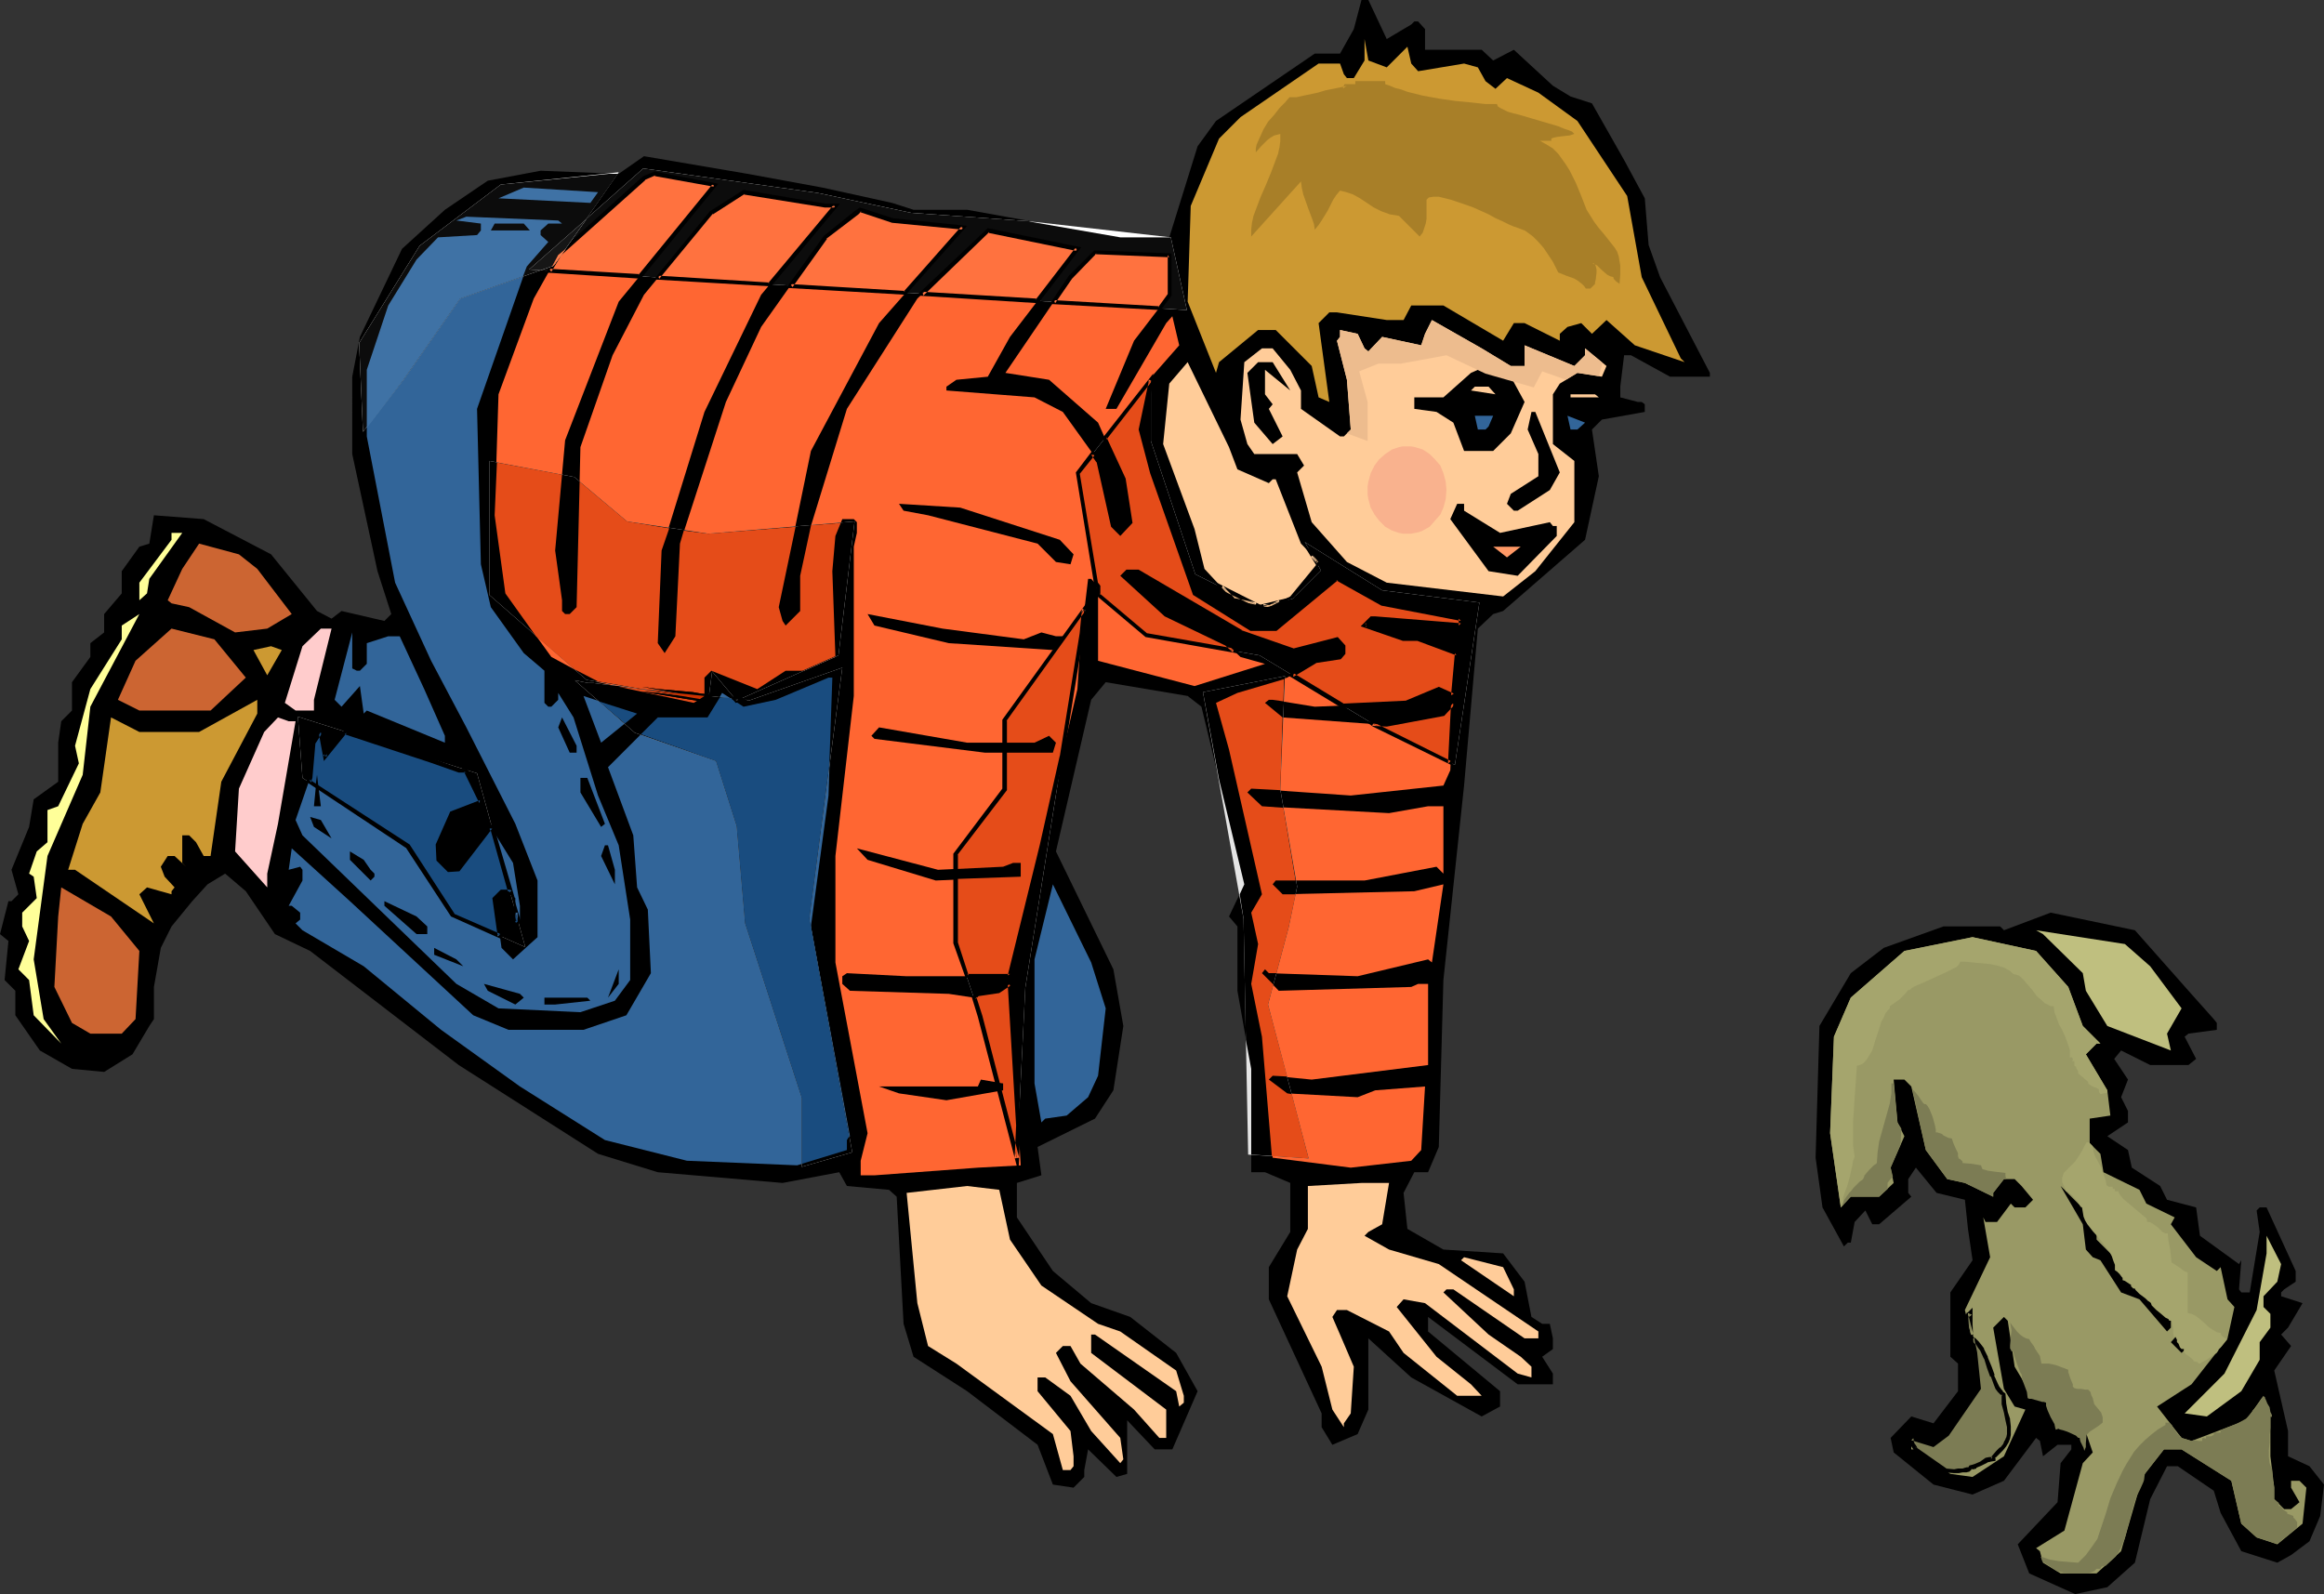 <?xml version="1.0" encoding="UTF-8" standalone="no"?>
<svg
   version="1.0"
   width="129.766mm"
   height="89.025mm"
   id="svg128"
   sodipodi:docname="Boy &amp; Dog 6.wmf"
   xmlns:inkscape="http://www.inkscape.org/namespaces/inkscape"
   xmlns:sodipodi="http://sodipodi.sourceforge.net/DTD/sodipodi-0.dtd"
   xmlns="http://www.w3.org/2000/svg"
   xmlns:svg="http://www.w3.org/2000/svg">
  <rect width="100%" height="100%" fill="#333333" stroke="none"/>
  <sodipodi:namedview
     id="namedview128"
     pagecolor="#ffffff"
     bordercolor="#000000"
     borderopacity="0.25"
     inkscape:showpageshadow="2"
     inkscape:pageopacity="0.0"
     inkscape:pagecheckerboard="0"
     inkscape:deskcolor="#d1d1d1"
     inkscape:document-units="mm" />
  <defs
     id="defs1">
    <pattern
       id="WMFhbasepattern"
       patternUnits="userSpaceOnUse"
       width="6"
       height="6"
       x="0"
       y="0" />
  </defs>
  <path
     style="fill:#000000;fill-opacity:1;fill-rule:evenodd;stroke:none"
     d="m 292.657,8.242 5.171,-3.071 0.646,-0.646 h 0.808 l 1.454,1.616 v 4.363 h 11.958 l 2.424,2.263 4.363,-2.263 8.242,7.596 3.717,2.263 4.525,1.454 6.787,11.959 4.363,8.081 0.808,9.858 2.424,6.788 10.504,20.201 v 0.808 h -8.403 l -8.242,-4.525 h -1.454 l -0.808,6.626 v 2.263 l 3.717,0.97 h 0.808 l 0.646,0.485 v 1.616 l -9.05,1.616 -2.101,2.101 1.454,9.858 -2.909,13.414 -17.291,15.03 -2.101,0.646 -3.232,3.071 -2.909,33.13 -4.363,41.049 -0.97,35.231 -2.262,5.333 h -2.909 l -2.262,4.363 0.808,7.596 7.595,4.363 12.605,0.808 4.525,5.98 1.454,7.434 2.262,1.454 h 1.616 l 0.646,3.071 v 2.263 l -2.262,1.616 2.262,3.555 v 2.263 h -7.434 l -18.907,-14.222 v 3.071 l 15.19,12.606 v 3.232 l -3.878,2.101 -14.867,-8.242 -9.05,-8.242 v 15.03 l -2.262,5.172 -5.333,2.263 -2.262,-3.717 v -2.909 L 267.771,274.252 v -6.788 l 4.525,-7.434 v -10.343 l -5.333,-2.263 h -2.909 v -21.817 l -2.909,-16.484 v -13.575 l -1.778,-2.101 3.232,-6.788 -9.05,-37.494 -2.909,-2.263 -17.291,-2.909 -3.07,3.717 -7.434,31.999 12.12,24.888 2.101,11.959 -2.101,13.575 -3.878,5.98 -12.12,5.98 0.808,5.98 -5.171,1.616 v 7.272 l 7.595,11.313 8.08,6.788 8.242,2.909 9.696,7.596 4.525,8.081 -5.333,12.282 h -3.717 l -5.818,-6.141 v 11.313 l -2.262,0.646 -5.979,-5.818 -0.808,4.363 v 1.454 l -2.262,2.263 -4.363,-0.646 -3.232,-8.404 -14.867,-11.313 -11.312,-7.272 -2.101,-6.949 -1.454,-26.827 -1.616,-1.454 -8.888,-0.808 -1.616,-2.909 -11.958,2.263 -26.341,-2.263 -12.605,-3.879 -29.411,-18.747 -31.35,-24.08 -7.434,-3.555 -6.141,-9.05 -4.363,-3.717 -3.717,2.263 -3.232,3.555 -4.363,5.333 -2.262,4.525 -1.454,8.242 v 6.788 l -0.97,1.454 -3.555,5.98 -5.979,3.717 -6.787,-0.646 -6.787,-3.879 -5.171,-7.434 v -5.172 L 0.97,206.861 1.778,198.619 0,197.164 1.778,190.215 h 0.646 l 1.454,-1.454 -1.454,-5.172 3.717,-9.05 0.97,-5.818 5.171,-3.717 v -8.242 l 0.646,-4.525 2.262,-2.263 v -5.98 l 3.878,-5.333 v -2.909 l 2.909,-2.263 v -3.879 l 3.717,-4.363 v -4.687 l 3.717,-5.172 2.101,-0.646 0.97,-5.98 10.504,0.808 14.221,7.434 9.696,11.959 3.07,1.616 2.101,-1.616 9.05,2.101 1.454,-1.454 -2.909,-9.05 -5.333,-24.726 V 79.512 l 1.616,-8.404 8.888,-18.585 9.05,-8.242 9.05,-6.141 11.15,-2.101 16.483,0.646 5.333,-3.717 21.816,3.717 15.837,2.909 14.706,3.232 4.525,1.454 h 11.312 l 32.32,5.818 h 10.342 l 5.979,-19.232 3.878,-5.333 20.846,-14.222 h 5.333 L 285.708,6.141 287.324,0 h 1.454 z"
     id="path1" />
  <path
     style="fill:#cc9932;fill-opacity:1;fill-rule:evenodd;stroke:none"
     d="m 292.657,14.222 4.363,-4.363 0.808,3.555 1.454,1.616 9.696,-1.616 2.909,0.808 1.616,2.909 2.101,1.616 2.424,-2.263 6.626,3.071 8.242,5.98 10.504,15.838 3.07,17.131 8.242,17.131 0.808,0.808 -10.504,-3.555 -5.979,-5.333 -3.07,2.909 -2.262,-2.263 -2.909,0.808 -1.616,1.454 v 1.454 l -7.434,-3.717 h -2.262 l -2.262,3.717 -12.605,-7.434 h -6.787 l -1.616,3.071 h -3.555 l -10.504,-1.616 h -1.616 l -2.262,2.263 2.262,16.646 -2.262,-0.97 -1.454,-6.626 -7.595,-7.596 h -3.717 l -8.242,6.788 -0.646,2.263 -5.979,-15.03 0.646,-20.201 5.979,-14.222 4.525,-4.525 16.483,-11.313 h 4.525 l 0.808,2.263 0.646,0.808 h 1.454 l 2.262,-3.717 V 8.242 l 0.808,4.525 z"
     id="path2" />
  <path
     style="fill:#ff6632;fill-opacity:1;fill-rule:evenodd;stroke:none"
     d="m 130.573,63.674 -11.312,29.251 -2.101,23.272 1.454,10.505 v 2.263 l 0.646,0.646 h 0.97 l 1.454,-1.454 0.808,-33.776 6.787,-19.393 6.626,-12.767 14.221,-17.292 6.787,-4.363 17.13,2.909 h 2.262 l -15.675,18.747 -11.958,24.726 -9.05,29.251 -0.808,19.555 1.454,2.101 2.262,-3.555 0.97,-19.555 9.696,-29.898 7.434,-15.838 13.413,-18.908 6.787,-5.172 0.808,-0.646 6.626,2.263 15.029,1.454 -17.776,20.201 -14.382,26.989 -6.787,32.968 0.808,2.909 0.646,0.97 3.07,-3.071 v -7.434 l 2.262,-10.505 7.595,-24.726 14.867,-23.272 14.867,-14.383 18.907,3.879 -14.221,18.585 -4.686,8.404 -6.626,0.646 -2.101,1.454 v 0.808 l 18.584,1.454 5.979,3.071 7.434,10.343 3.232,13.737 1.454,1.454 2.101,-2.263 -1.454,-9.05 -5.333,-11.959 -10.342,-9.05 -9.211,-1.454 13.736,-20.201 5.171,-5.333 15.675,0.646 v 8.404 l -7.434,9.697 -5.979,14.383 h 2.262 l 10.504,-18.1 1.293,-1.454 1.454,6.141 -5.818,6.626 -2.262,11.151 2.262,9.05 9.05,25.534 11.958,7.434 h 5.171 l 12.928,-10.505 9.534,5.172 8.242,1.616 8.403,1.616 v 1.454 l -18.099,-1.454 h -0.808 l -1.454,1.454 8.242,2.909 h 3.07 l 8.242,2.909 -0.808,9.05 -3.07,-1.454 -6.626,2.909 -19.554,0.808 -8.888,-1.454 h -0.808 l -0.808,0.646 3.717,3.071 21.978,1.616 11.958,-2.424 2.101,-2.263 -0.646,14.222 -1.454,3.232 -19.554,2.101 -21.008,-1.454 -0.808,0.808 3.07,2.909 26.826,1.454 8.242,-1.454 h 3.232 v 14.222 l -1.454,-1.454 -15.19,2.909 H 269.225 l -0.646,0.808 2.101,2.101 27.795,-0.646 6.141,-1.454 -2.424,16.484 -0.808,-0.646 -14.867,3.555 -18.746,-0.646 -0.808,-0.808 -0.646,0.808 3.555,3.717 27.957,-0.808 1.454,-0.646 h 2.101 v 17.131 l -24.563,3.071 -8.242,-0.808 -0.808,0.808 3.878,2.909 14.867,0.808 3.717,-1.454 10.504,-0.808 -0.808,13.414 -2.101,2.263 -12.766,1.454 -16.483,-2.101 -2.262,-25.534 -2.262,-11.151 1.454,-8.404 -1.454,-6.626 2.262,-3.879 -6.949,-30.544 -2.747,-9.858 4.525,-2.101 10.504,-3.232 5.818,-3.555 5.333,-0.808 0.808,-0.808 v -1.454 l -1.454,-1.454 -9.05,2.263 -11.312,-3.717 -21.654,-12.929 h -2.262 l -0.808,0.97 9.05,8.081 12.605,6.141 3.07,2.909 5.171,1.454 -14.867,4.687 -20.362,-5.333 v -15.676 l -1.454,-1.616 h -0.646 l -1.616,13.575 -0.646,9.697 -7.595,32.968 -6.626,27.635 h -21.816 l -12.605,-0.646 -0.97,0.646 v 1.616 l 1.616,1.454 20.846,0.646 5.333,0.808 0.808,-0.808 4.525,-0.646 2.262,-1.454 2.262,38.302 -9.05,0.485 -21.816,1.616 h -2.909 v -3.071 l 1.454,-5.818 -6.787,-36.039 V 180.68 l 3.878,-33.776 v -31.514 l 0.646,-2.909 v -2.263 l -0.646,-0.646 h -2.424 l -1.454,3.555 -0.646,7.434 0.646,18.1 -6.626,2.909 h -3.878 l -5.979,3.879 -9.696,-3.879 -1.454,1.454 v 3.879 l -2.262,1.454 -20.2,-4.363 -9.858,-5.333 -9.696,-13.414 -2.262,-16.484 0.808,-25.534 7.434,-20.201 5.171,-9.212 18.099,-16.161 2.262,-0.97 12.605,2.424 z"
     id="path3" />
  <path
     style="fill:#326599;fill-opacity:1;fill-rule:evenodd;stroke:none"
     d="m 124.593,42.827 -19.392,-0.97 5.333,-2.263 15.675,0.97 z"
     id="path4" />
  <path
     style="fill:#326599;fill-opacity:1;fill-rule:evenodd;stroke:none"
     d="m 118.614,47.19 h -2.909 l -1.616,1.454 v 0.97 l 1.616,1.454 -4.525,5.172 -10.504,30.059 0.808,32.807 2.101,9.05 6.949,9.697 4.363,3.717 v 6.788 l 0.808,0.808 h 0.646 l 1.454,-1.454 v -1.454 l 3.232,5.172 5.171,16.484 4.363,10.505 2.424,15.676 v 12.767 l -3.232,4.363 -7.272,2.424 -17.291,-0.808 -8.888,-5.172 -32.482,-31.352 -1.454,-3.232 3.07,-8.889 0.808,-7.434 1.454,-2.263 0.808,5.172 4.363,-5.172 18.099,5.98 5.818,2.101 h 1.616 l 3.07,6.788 -6.141,2.263 -2.909,6.788 v 3.071 l 2.262,2.101 h 2.101 l 6.787,-9.05 4.686,7.596 1.454,9.05 v 2.909 l -0.97,0.808 v -5.333 l -1.454,-1.454 h -1.454 l -1.454,1.454 1.454,10.505 2.424,2.424 3.555,-3.232 1.616,-1.454 V 185.852 L 108.757,173.892 98.414,153.53 90.981,139.469 83.386,122.985 77.406,92.118 V 78.058 l 4.525,-13.575 5.979,-9.697 4.525,-4.687 8.242,-0.485 0.808,-0.97 v -1.454 l -5.171,-0.646 2.101,-0.808 19.392,0.808 z"
     id="path5" />
  <path
     style="fill:#000000;fill-opacity:1;fill-rule:evenodd;stroke:none"
     d="m 111.827,48.645 h -8.242 l 0.808,-1.454 h 6.141 z"
     id="path6" />
  <path
     style="fill:#ffcc99;fill-opacity:1;fill-rule:evenodd;stroke:none"
     d="m 318.836,77.25 h 2.909 v -4.363 l 10.504,4.363 2.262,-2.263 v -1.454 l 4.525,3.717 -0.97,2.263 -5.171,-0.808 -3.717,2.263 -1.454,2.263 v 10.505 l 4.525,3.555 v 12.929 l -8.242,10.343 -6.787,5.333 -24.563,-2.909 -8.403,-4.363 -7.434,-8.404 -3.07,-10.505 1.454,-1.454 -1.454,-2.424 h -9.05 l -1.454,-2.101 -1.454,-5.172 0.808,-12.121 3.717,-2.909 h 2.262 l 3.717,4.525 2.262,4.363 v 3.879 l 8.242,5.818 h 0.808 l 1.454,-1.454 -0.808,-10.505 -2.101,-8.242 0.646,-0.808 v -1.454 l 3.717,0.808 1.454,3.071 0.808,0.646 2.909,-3.071 8.242,1.778 0.808,-2.424 1.454,-2.909 10.504,5.98 z"
     id="path7" />
  <path
     style="fill:#ffcc99;fill-opacity:1;fill-rule:evenodd;stroke:none"
     d="m 261.145,99.067 6.626,2.909 0.808,-0.808 h 0.646 l 5.333,13.575 3.717,3.879 -5.979,7.272 -4.525,2.263 -7.434,-1.454 -6.141,-6.626 -2.101,-8.404 -6.626,-17.939 1.293,-12.767 3.878,-4.525 8.726,17.939 z"
     id="path8" />
  <path
     style="fill:#000000;fill-opacity:1;fill-rule:evenodd;stroke:none"
     d="m 272.296,82.421 -5.333,-4.363 v 5.172 l 1.616,2.101 -0.808,0.97 2.909,5.818 -2.101,1.616 -3.878,-4.525 -1.454,-10.505 2.262,-2.263 h 3.07 z"
     id="path9" />
  <path
     style="fill:#000000;fill-opacity:1;fill-rule:evenodd;stroke:none"
     d="m 321.745,84.845 -2.909,6.626 -3.717,3.717 h -6.141 l -2.262,-5.98 -3.555,-2.263 -4.686,-0.646 v -2.424 h 6.141 l 5.818,-5.172 1.454,-0.646 6.949,1.454 z"
     id="path10" />
  <path
     style="fill:#ffcc99;fill-opacity:1;fill-rule:evenodd;stroke:none"
     d="m 315.604,83.229 -5.171,-0.808 0.808,-0.808 h 2.909 z"
     id="path11" />
  <path
     style="fill:#ffcc99;fill-opacity:1;fill-rule:evenodd;stroke:none"
     d="m 337.42,83.876 h -5.979 v -0.646 h 5.171 z"
     id="path12" />
  <path
     style="fill:#000000;fill-opacity:1;fill-rule:evenodd;stroke:none"
     d="m 329.179,99.713 -2.101,3.717 -6.787,4.363 h -0.808 l -1.454,-1.454 0.808,-2.101 5.818,-3.717 v -4.687 l -2.262,-5.172 0.808,-3.717 h 0.808 z"
     id="path13" />
  <path
     style="fill:#326599;fill-opacity:1;fill-rule:evenodd;stroke:none"
     d="m 314.15,90.017 -0.646,0.646 h -1.616 l -0.646,-2.909 h 3.878 z"
     id="path14" />
  <path
     style="fill:#326599;fill-opacity:1;fill-rule:evenodd;stroke:none"
     d="m 332.896,90.663 h -1.454 l -0.646,-2.909 3.717,1.454 z"
     id="path15" />
  <path
     style="fill:#000000;fill-opacity:1;fill-rule:evenodd;stroke:none"
     d="m 223.654,113.935 2.909,3.071 -0.646,2.101 -3.07,-0.485 -3.878,-3.879 -23.109,-5.98 -5.171,-0.97 -0.97,-1.454 12.928,0.808 z"
     id="path16" />
  <path
     style="fill:#000000;fill-opacity:1;fill-rule:evenodd;stroke:none"
     d="m 308.979,107.794 7.595,4.687 10.504,-2.263 0.646,0.808 h 0.808 v 2.101 l -8.242,8.404 -6.141,-0.97 -8.08,-10.989 1.454,-3.232 h 1.454 z"
     id="path17" />
  <path
     style="fill:#ffff99;fill-opacity:1;fill-rule:evenodd;stroke:none"
     d="m 31.512,122.177 -0.485,3.071 -1.616,1.454 v -3.717 l 6.787,-9.05 v -1.454 h 2.262 z"
     id="path18" />
  <path
     style="fill:#cc6532;fill-opacity:1;fill-rule:evenodd;stroke:none"
     d="m 54.298,120.076 7.272,9.535 -5.171,3.071 -6.787,0.808 -9.696,-5.333 -3.717,-0.808 -0.808,-0.646 3.07,-6.626 3.555,-5.333 8.403,2.263 z"
     id="path19" />
  <path
     style="fill:#ff9966;fill-opacity:1;fill-rule:evenodd;stroke:none"
     d="m 318.028,117.652 -2.909,-2.263 h 5.818 z"
     id="path20" />
  <path
     style="fill:#ffff99;fill-opacity:1;fill-rule:evenodd;stroke:none"
     d="m 17.453,163.549 -7.434,17.131 -2.909,21.817 2.101,12.606 3.717,5.172 -5.818,-5.98 -0.97,-7.434 -2.262,-2.263 2.262,-5.98 -1.454,-3.071 v -2.909 l 3.07,-3.071 -0.646,-4.525 -0.97,-0.646 1.616,-4.687 2.262,-1.939 v -6.788 l 2.262,-0.808 4.363,-9.05 -0.808,-3.717 3.232,-11.959 6.626,-10.505 v -2.909 l 3.717,-2.424 -10.342,19.555 z"
     id="path21" />
  <path
     style="fill:#000000;fill-opacity:1;fill-rule:evenodd;stroke:none"
     d="m 216.059,134.944 3.717,-1.454 3.07,0.808 h 1.454 v 0.646 l -2.101,2.263 -21.978,-1.454 -15.675,-3.717 -1.454,-2.424 15.837,3.071 z"
     id="path22" />
  <path
     style="fill:#cc6532;fill-opacity:1;fill-rule:evenodd;stroke:none"
     d="m 51.874,143.025 -7.434,6.949 H 29.411 l -4.525,-2.263 3.717,-8.242 7.595,-6.788 9.05,2.263 z"
     id="path23" />
  <path
     style="fill:#ffcccc;fill-opacity:1;fill-rule:evenodd;stroke:none"
     d="m 66.256,147.712 v 2.263 h -3.878 l -2.262,-1.616 3.717,-11.959 3.878,-3.717 h 2.262 z"
     id="path24" />
  <path
     style="fill:#326599;fill-opacity:1;fill-rule:evenodd;stroke:none"
     d="m 75.306,141.57 h 0.646 l 1.454,-1.454 v -4.363 l 4.525,-1.454 h 2.424 l 5.171,11.151 4.363,9.858 v 1.454 l -16.483,-6.788 -0.646,0.646 -0.808,-5.818 -3.878,4.363 -1.454,-1.454 3.717,-14.222 v 7.596 z"
     id="path25" />
  <path
     style="fill:#cc9932;fill-opacity:1;fill-rule:evenodd;stroke:none"
     d="m 56.398,142.54 -2.909,-5.333 3.717,-0.808 2.262,0.808 z"
     id="path26" />
  <path
     style="fill:#326599;fill-opacity:1;fill-rule:evenodd;stroke:none"
     d="m 174.851,167.913 -3.717,27.635 8.242,44.281 -0.646,0.808 v 2.101 l -10.504,3.232 -23.27,-0.97 -17.291,-4.363 -17.938,-11.313 -16.645,-11.959 -16.322,-13.414 -12.928,-7.596 -1.454,-1.454 0.97,-0.808 v -1.454 l -1.778,-1.454 h -0.646 l 2.909,-5.333 v -2.263 l -0.485,-0.646 -2.424,0.646 0.646,-4.525 12.282,11.151 26.018,24.08 7.434,3.071 h 15.837 l 9.05,-3.071 5.171,-8.889 -0.646,-13.414 -2.262,-4.687 -0.808,-10.989 -5.333,-14.383 10.504,-10.505 h 10.504 l 3.07,-5.172 4.525,2.909 6.787,-1.454 11.15,-4.687 h 0.808 z"
     id="path27" />
  <path
     style="fill:#326599;fill-opacity:1;fill-rule:evenodd;stroke:none"
     d="m 126.856,156.762 -3.717,-9.858 11.312,3.717 z"
     id="path28" />
  <path
     style="fill:#cc9932;fill-opacity:1;fill-rule:evenodd;stroke:none"
     d="M 46.702,165.004 44.44,180.68 h -1.454 l -1.616,-2.909 -1.454,-1.454 h -1.454 v 5.818 l 0.808,0.808 L 36.845,180.68 H 35.39 l -1.454,2.263 0.808,2.101 2.101,2.263 -0.646,0.808 v 0.646 l -5.171,-1.454 -1.616,1.454 3.07,6.141 -16.645,-11.313 h -1.454 l 3.07,-9.697 3.717,-6.626 2.262,-15.838 5.979,3.071 h 12.605 l 12.282,-6.788 v 2.909 z"
     id="path29" />
  <path
     style="fill:#ffcccc;fill-opacity:1;fill-rule:evenodd;stroke:none"
     d="m 62.378,152.237 -3.717,21.656 -2.262,10.505 v 2.909 l -6.787,-7.596 0.808,-13.252 5.333,-11.959 2.909,-3.071 2.262,0.808 z"
     id="path30" />
  <path
     style="fill:#000000;fill-opacity:1;fill-rule:evenodd;stroke:none"
     d="m 121.685,158.863 h -1.454 l -2.424,-5.333 0.808,-2.101 3.07,5.98 z"
     id="path31" />
  <path
     style="fill:#000000;fill-opacity:1;fill-rule:evenodd;stroke:none"
     d="m 218.321,156.762 3.07,-1.454 1.454,1.454 -0.646,2.101 h -14.382 l -23.27,-2.909 -0.646,-0.646 1.616,-1.778 18.584,3.232 z"
     id="path32" />
  <path
     style="fill:#000000;fill-opacity:1;fill-rule:evenodd;stroke:none"
     d="m 66.256,170.175 0.646,-6.626 0.808,6.626 z"
     id="path33" />
  <path
     style="fill:#000000;fill-opacity:1;fill-rule:evenodd;stroke:none"
     d="m 127.664,173.892 -0.808,0.646 -4.363,-7.272 v -3.071 h 1.454 z"
     id="path34" />
  <path
     style="fill:#000000;fill-opacity:1;fill-rule:evenodd;stroke:none"
     d="m 69.973,176.963 -3.717,-2.424 -0.808,-2.101 2.262,0.646 z"
     id="path35" />
  <path
     style="fill:#ffffff;fill-opacity:1;fill-rule:evenodd;stroke:none"
     d="m 97.768,175.508 -0.97,2.263 z"
     id="path36" />
  <path
     style="fill:#000000;fill-opacity:1;fill-rule:evenodd;stroke:none"
     d="m 129.765,183.589 v 3.071 l -2.909,-5.98 0.808,-2.263 h 0.646 z"
     id="path37" />
  <path
     style="fill:#000000;fill-opacity:1;fill-rule:evenodd;stroke:none"
     d="m 211.696,182.943 2.101,-0.808 h 1.616 v 2.909 l -17.938,0.808 -14.382,-4.363 -2.262,-2.424 17.13,4.525 z"
     id="path38" />
  <path
     style="fill:#000000;fill-opacity:1;fill-rule:evenodd;stroke:none"
     d="m 78.214,183.589 0.808,0.808 v 0.646 l -0.808,0.808 -4.363,-4.363 v -1.778 l 2.909,1.778 z"
     id="path39" />
  <path
     style="fill:#326599;fill-opacity:1;fill-rule:evenodd;stroke:none"
     d="m 233.35,212.84 -1.616,14.222 -2.101,4.525 -4.525,3.879 -4.525,0.646 -0.808,0.808 -1.454,-8.242 v -26.181 l 3.878,-15.838 8.08,16.484 z"
     id="path40" />
  <path
     style="fill:#cc6532;fill-opacity:1;fill-rule:evenodd;stroke:none"
     d="m 29.411,200.72 -0.808,14.383 -2.909,3.071 h -6.626 l -3.878,-2.263 -3.717,-7.596 0.808,-14.868 0.646,-6.141 10.504,6.141 z"
     id="path41" />
  <path
     style="fill:#000000;fill-opacity:1;fill-rule:evenodd;stroke:none"
     d="m 90.173,195.548 v 1.616 h -2.262 l -6.787,-5.98 v -0.97 l 6.787,3.232 z"
     id="path42" />
  <path
     style="fill:#000000;fill-opacity:1;fill-rule:evenodd;stroke:none"
     d="m 129.765,190.215 1.778,8.404 z"
     id="path43" />
  <path
     style="fill:#000000;fill-opacity:1;fill-rule:evenodd;stroke:none"
     d="m 461.852,209.123 5.333,5.98 0.646,0.808 v 1.454 l -5.979,0.808 -0.808,0.646 2.424,4.687 -1.616,1.293 h -8.08 l -6.141,-3.071 -1.454,1.778 2.909,4.363 -1.454,3.717 1.454,2.909 v 2.424 l -4.363,2.909 4.363,2.909 0.808,3.717 5.979,3.879 1.454,2.909 6.141,1.616 0.808,5.98 8.242,5.98 0.485,-0.808 -0.485,6.141 0.485,0.646 h 1.778 l 2.101,-12.767 -0.646,-4.525 0.646,-0.646 h 1.454 l 6.141,13.414 v 2.263 l -2.424,1.616 -0.646,0.646 v 0.808 l 4.525,1.454 -3.07,5.172 -1.454,1.454 2.101,2.424 -3.555,5.172 2.909,12.767 v 5.333 l 4.525,2.101 3.07,3.879 -0.808,6.626 -2.262,5.333 -3.878,2.909 -2.909,1.616 -7.595,-2.424 -4.363,-8.081 -1.454,-4.687 -7.595,-5.172 h -2.262 l -3.555,6.949 -3.232,13.414 -5.818,5.172 -6.787,1.454 -9.696,-4.363 -2.424,-6.141 8.403,-8.889 0.646,-8.242 2.262,-2.909 v -0.97 h -2.909 l -3.07,2.424 -0.646,-3.232 -0.808,-0.646 -6.787,9.05 -6.626,2.909 -8.242,-2.101 -8.403,-6.788 -0.646,-3.071 4.363,-4.525 4.686,1.454 5.171,-6.788 v -5.818 l -1.616,-1.454 v -13.575 l 4.686,-6.788 -0.97,-6.626 -0.646,-6.141 -5.979,-1.454 -4.363,-5.333 -1.616,2.424 v 2.909 l 0.646,0.808 -6.787,5.818 h -1.454 l -1.454,-2.909 -2.262,2.424 -0.808,4.363 h -0.646 l -0.808,0.808 -4.525,-8.242 -1.454,-10.505 0.808,-27.797 6.626,-11.151 6.949,-5.333 12.605,-4.525 h 11.958 l 0.808,0.808 9.858,-3.717 17.776,3.717 z"
     id="path44" />
  <path
     style="fill:#bfbf7f;fill-opacity:1;fill-rule:evenodd;stroke:none"
     d="m 453.772,203.952 6.626,8.889 -3.07,5.333 0.808,3.555 -13.413,-5.172 -4.525,-7.434 -0.646,-3.717 -8.403,-8.242 -1.454,-0.808 18.746,2.909 z"
     id="path45" />
  <path
     style="fill:#999965;fill-opacity:1;fill-rule:evenodd;stroke:none"
     d="m 436.481,208.315 3.07,8.242 3.717,3.717 h -0.808 l -2.262,2.263 4.525,7.596 0.646,5.333 -4.363,0.646 v 5.172 l 2.262,2.263 0.646,3.879 7.595,3.717 1.454,2.909 5.979,2.909 -0.808,1.454 5.333,6.949 4.363,2.909 0.808,-0.808 1.454,6.788 1.454,1.616 -1.454,6.626 -7.595,9.697 -7.272,4.687 5.171,6.626 2.101,0.646 11.474,-4.363 3.717,-5.172 1.454,3.717 v 9.05 l 0.808,6.626 v 2.424 l 2.101,2.101 h 1.454 l 1.778,-1.454 -1.778,-3.071 v -1.454 h 1.778 l 1.454,1.454 -0.808,7.596 -5.333,4.363 -4.363,-1.454 -3.232,-2.909 -2.101,-9.05 -10.504,-6.626 h -3.717 l -4.525,5.818 -4.525,15.676 -5.171,4.687 h -7.595 l -3.717,-2.263 -0.646,-2.424 -0.808,-0.646 5.979,-3.717 3.878,-14.222 2.101,-2.263 -2.101,-6.141 h -3.878 l -0.808,0.808 -1.454,-6.626 -2.909,-0.97 h -2.262 l -3.07,-5.172 -1.454,-9.697 -0.808,-0.808 -2.262,2.263 2.262,12.929 2.262,3.717 2.262,0.646 -4.525,9.858 -6.626,4.363 -4.686,-0.646 -7.272,-5.172 h -0.97 v -2.424 l 4.686,1.454 2.909,-2.263 6.787,-9.535 -0.808,-7.596 -2.262,-9.05 5.333,-11.151 -1.454,-8.404 0.485,0.97 h 2.424 l 2.909,-3.879 0.808,0.808 h 2.262 l 1.616,-1.616 -2.424,-2.909 -1.454,-1.454 h -2.262 l -2.262,2.909 v 0.808 l -5.979,-2.909 -3.717,-0.808 -4.525,-6.141 -3.07,-13.414 -1.454,-1.454 h -2.262 l 0.808,9.05 1.454,2.909 -2.909,6.626 0.646,3.232 -3.07,2.909 h -5.979 l -2.101,2.263 -2.262,-15.676 0.808,-20.363 3.555,-8.242 11.312,-9.858 14.382,-2.909 13.413,2.909 z"
     id="path46" />
  <path
     style="fill:#000000;fill-opacity:1;fill-rule:evenodd;stroke:none"
     d="m 97.768,203.952 -6.141,-2.424 v -1.454 l 4.686,2.424 z"
     id="path47" />
  <path
     style="fill:#000000;fill-opacity:1;fill-rule:evenodd;stroke:none"
     d="m 128.31,210.578 2.262,-5.98 v 3.071 z"
     id="path48" />
  <path
     style="fill:#000000;fill-opacity:1;fill-rule:evenodd;stroke:none"
     d="m 110.534,210.578 -1.778,1.454 -5.818,-2.909 -0.808,-1.454 7.595,2.101 z"
     id="path49" />
  <path
     style="fill:#000000;fill-opacity:1;fill-rule:evenodd;stroke:none"
     d="m 124.593,211.224 -7.434,0.808 h -2.262 v -1.454 h 9.05 z"
     id="path50" />
  <path
     style="fill:#000000;fill-opacity:1;fill-rule:evenodd;stroke:none"
     d="m 211.696,230.133 -11.958,2.101 -10.019,-1.454 -4.202,-1.454 h 20.846 l 0.646,-1.454 4.686,0.808 z"
     id="path51" />
  <path
     style="fill:#ffcc99;fill-opacity:1;fill-rule:evenodd;stroke:none"
     d="m 291.688,258.414 -2.909,1.616 -0.808,0.808 5.171,2.909 10.504,3.071 21.008,14.222 v 1.454 h -2.909 l -15.029,-10.343 h -1.454 l -0.646,0.646 9.534,8.889 6.787,4.687 2.262,2.101 v 2.263 l -2.909,-0.808 -19.554,-14.868 -4.525,-0.808 -1.454,1.616 8.403,10.505 7.272,5.818 2.262,2.424 h -5.171 l -11.312,-9.05 -3.07,-4.525 -8.888,-4.525 h -2.101 l -0.97,1.454 1.616,3.717 2.909,6.788 -0.646,9.858 -1.454,2.101 v 0.808 l -2.424,-3.717 -2.262,-9.05 -7.272,-14.868 2.101,-9.858 2.262,-4.363 v -9.05 l 11.312,-0.646 h 5.818 z"
     id="path52" />
  <path
     style="fill:#ffcc99;fill-opacity:1;fill-rule:evenodd;stroke:none"
     d="m 213.15,261.647 6.626,9.697 11.958,8.081 4.686,1.616 11.797,8.242 1.616,5.333 v 1.454 l -0.97,0.808 -0.646,-3.232 -17.13,-11.959 h -0.808 v 3.879 l 15.837,11.959 v 5.98 h -1.454 l -5.333,-5.98 -11.312,-9.697 -2.101,-3.717 h -1.616 l -1.454,1.454 3.07,5.98 10.504,11.959 0.646,4.525 -0.646,0.808 -6.141,-6.788 -4.363,-7.434 -5.333,-3.879 h -1.616 v 2.909 l 6.949,8.404 0.646,5.333 v 2.101 l -0.646,0.808 h -1.616 l -2.101,-7.596 -20.362,-14.868 -5.979,-3.717 -2.262,-9.05 -2.262,-23.272 12.766,-1.454 6.787,0.808 z"
     id="path53" />
  <path
     style="fill:#000000;fill-opacity:1;fill-rule:evenodd;stroke:none"
     d="m 442.46,261.647 5.171,5.172 -0.808,0.646 7.595,5.333 3.717,5.172 v 2.263 l -0.808,0.808 -5.818,-6.788 -3.878,-1.454 -4.363,-6.788 -1.616,-0.646 -1.454,-1.616 -0.646,-5.333 -4.686,-8.081 7.595,7.596 z"
     id="path54" />
  <path
     style="fill:#bfbf7f;fill-opacity:1;fill-rule:evenodd;stroke:none"
     d="m 480.598,270.535 -2.909,3.071 v 2.263 l 1.454,1.454 v 2.909 l -2.262,3.071 v 3.717 l -3.878,6.626 -7.272,5.333 -4.686,-0.646 8.403,-8.404 6.787,-13.414 2.101,-11.959 v -3.717 l 3.07,5.98 z"
     id="path55" />
  <path
     style="fill:#ffcc99;fill-opacity:1;fill-rule:evenodd;stroke:none"
     d="m 319.483,272.151 v 1.454 l -11.15,-7.596 0.646,-0.646 8.242,2.101 z"
     id="path56" />
  <path
     style="fill:#000000;fill-opacity:1;fill-rule:evenodd;stroke:none"
     d="m 460.398,285.565 -2.262,-2.263 1.454,-1.616 2.262,2.424 z"
     id="path57" />
  <path
     style="fill:#a87f28;fill-opacity:1;fill-rule:evenodd;stroke:none"
     d="m 284.254,18.1 -1.293,0.323 -1.616,0.323 -1.616,0.323 -1.616,0.485 -3.07,0.646 -1.454,0.323 h -1.454 l -0.97,1.131 -1.131,1.131 -1.131,1.454 -1.293,1.454 -0.97,1.616 -0.808,1.778 -0.646,1.454 -0.162,0.808 v 0.808 l 1.131,-1.293 1.293,-1.293 0.646,-0.485 0.808,-0.485 0.646,-0.162 0.646,-0.162 v 1.454 l -0.162,1.293 -0.323,1.454 -0.485,1.293 -0.97,2.586 -1.131,2.747 -1.131,2.586 -0.97,2.586 -0.485,1.293 -0.323,1.454 -0.162,1.454 v 1.454 l 10.504,-11.636 0.162,1.293 0.323,1.454 0.97,2.747 0.485,1.293 0.485,1.293 0.323,0.97 0.162,1.131 0.808,-0.97 0.646,-0.97 1.293,-2.101 1.131,-2.263 0.646,-0.97 0.808,-0.97 0.646,0.162 0.646,0.162 1.454,0.485 1.454,0.808 1.454,0.97 1.454,0.97 1.616,0.808 1.778,0.646 0.97,0.162 0.97,0.162 4.363,4.363 0.646,-0.808 0.323,-0.97 0.323,-0.97 0.162,-0.97 v -2.101 -1.939 l 0.485,-0.485 0.97,-0.162 h 1.131 l 1.293,0.323 1.293,0.323 1.454,0.485 3.232,1.131 3.232,1.454 1.454,0.808 1.454,0.646 1.293,0.646 1.131,0.485 0.97,0.323 0.808,0.323 0.485,0.162 0.485,0.323 1.293,0.97 1.131,1.131 1.131,1.293 0.97,1.454 0.97,1.454 0.646,1.293 0.485,0.97 0.808,0.323 0.808,0.323 1.778,0.646 0.808,0.485 0.808,0.646 0.485,0.485 0.323,0.485 h 0.485 0.485 l 0.485,-0.485 0.485,-0.485 v -0.323 l 0.162,-0.646 0.162,-1.454 v -0.646 l -0.162,-0.646 -0.162,-0.485 h -0.323 l -0.162,-0.162 h 0.162 l 0.485,0.323 0.323,0.162 0.162,0.162 0.646,0.646 1.293,1.131 0.646,0.323 0.646,0.162 v 0.162 l 0.162,0.323 0.485,0.485 0.485,0.323 0.162,0.162 v 0 l 0.162,-1.939 v -1.939 l -0.162,-0.97 -0.162,-0.97 -0.323,-0.97 -0.485,-0.808 -2.424,-3.071 -0.97,-1.131 -0.97,-1.293 -0.808,-1.293 -0.808,-1.293 -1.131,-2.909 -1.131,-2.747 -1.293,-2.586 -0.808,-1.293 -0.808,-1.131 -0.808,-1.131 -1.131,-1.131 -1.293,-0.808 -1.454,-0.808 h 2.424 v -0.485 l 0.485,-0.162 0.646,-0.162 1.293,-0.162 1.454,-0.162 0.485,-0.162 0.485,-0.162 -0.485,-0.485 -0.808,-0.323 -0.97,-0.323 -1.131,-0.485 -2.747,-0.808 -2.747,-0.808 -2.747,-0.808 -1.293,-0.323 -1.131,-0.323 -0.97,-0.485 -0.646,-0.323 -0.485,-0.323 -0.162,-0.485 h -1.131 -1.293 l -1.454,-0.162 -1.454,-0.162 -3.394,-0.323 -3.394,-0.485 -3.555,-0.646 -3.232,-0.808 -1.293,-0.485 -1.293,-0.323 -1.131,-0.485 -0.97,-0.323 v -0.646 h -6.302 v 0.646 h -2.262 l -0.162,0.323 -0.162,0.323 v 0.162 h 0.162 l 0.162,-0.162 z"
     id="path58" />
  <path
     style="fill:#a5a56d;fill-opacity:1;fill-rule:evenodd;stroke:none"
     d="m 388.971,252.758 0.323,-0.97 0.485,-1.293 0.646,-2.263 0.485,-2.263 0.162,-0.97 0.323,-0.808 -0.323,-2.424 v -2.586 -2.424 l 0.162,-2.424 0.162,-2.424 0.323,-4.687 0.162,-2.263 0.646,-0.162 0.646,-0.323 0.485,-0.485 0.485,-0.646 0.485,-0.808 0.485,-0.808 0.646,-2.101 0.646,-1.939 0.646,-2.101 0.485,-0.808 0.323,-0.808 0.485,-0.646 0.485,-0.485 v -0.485 l 0.97,-0.646 1.131,-0.808 0.97,-0.97 0.808,-0.97 h 0.323 l 0.323,-0.323 0.485,-0.323 0.646,-0.323 0.808,-0.323 1.778,-0.808 1.778,-0.808 1.778,-0.808 1.616,-0.808 0.646,-0.323 0.485,-0.485 0.162,-0.323 0.162,-0.323 h 1.131 l 1.454,0.162 3.555,0.323 1.616,0.323 1.616,0.485 0.485,0.323 0.646,0.323 0.323,0.323 0.323,0.323 0.646,0.162 0.485,0.162 0.485,0.323 0.485,0.485 0.97,1.131 0.97,1.131 0.97,1.293 1.131,0.97 0.485,0.485 0.646,0.323 0.646,0.323 h 0.646 l 0.162,1.293 0.485,1.293 0.485,1.293 0.646,1.131 0.646,1.454 0.485,1.293 0.485,1.454 v 1.616 h 0.323 0.162 l 0.162,0.323 v 0.162 l -0.162,0.323 h 0.485 v 0.808 0.162 l 0.323,0.162 0.162,0.485 0.323,0.485 v 0.485 l 2.101,1.778 v 0.323 0 l 0.162,0.162 v 0 l 0.485,0.323 0.646,0.323 0.485,0.162 0.485,0.323 v 0.485 l 0.323,0.485 0.808,-0.162 0.646,-0.162 v -0.485 l -4.525,-7.596 2.262,-2.263 h 0.808 l -3.717,-3.717 -3.07,-8.242 -6.787,-7.596 -13.413,-2.909 -14.382,2.909 -11.312,9.858 -3.555,8.242 -0.808,20.363 2.262,15.676 0.485,-0.485 z"
     id="path59" />
  <path
     style="fill:#a5a56d;fill-opacity:1;fill-rule:evenodd;stroke:none"
     d="m 439.875,241.93 -0.485,0.97 -0.485,0.808 -0.97,1.454 -1.131,1.131 -1.293,1.293 -0.162,0.646 -0.162,0.323 v 0.323 0.646 l 0.323,0.646 0.323,0.646 0.162,0.646 h 0.323 l 0.323,0.323 0.808,0.646 0.646,0.808 0.323,0.323 h 0.162 v 0.323 l 0.323,0.485 0.162,0.323 0.323,0.162 0.162,0.97 0.162,0.97 0.323,0.808 0.485,0.808 1.131,1.454 1.293,1.454 1.131,1.454 1.131,1.454 0.485,0.97 0.323,0.97 0.323,0.808 v 1.131 l 0.485,0.323 0.485,0.485 0.485,0.646 0.162,0.162 v 0.485 l 0.485,0.162 0.485,0.323 0.485,0.323 0.323,0.162 v 0.323 l 0.162,0.162 0.323,0.323 h 0.323 l 0.162,0.323 0.323,0.323 0.485,0.485 0.646,0.485 0.646,0.485 0.485,0.485 0.485,0.323 0.162,0.162 0.162,0.485 0.485,0.485 0.485,0.485 0.808,0.646 1.131,0.97 0.646,0.323 0.162,0.323 h 0.485 l 0.162,0.808 0.162,0.97 v 0.808 l 0.162,0.808 h 0.323 l 0.162,0.323 0.162,0.323 v 0.485 l 0.323,0.323 0.323,0.808 0.323,0.323 h 0.485 v 0.485 l 0.323,0.485 0.646,0.485 0.808,0.646 0.162,0.162 0.162,0.323 0.646,0.162 h 0.162 l 0.162,0.323 h 0.323 l 0.485,-0.323 0.97,-0.485 1.131,-0.808 0.485,-0.323 0.485,-0.323 0.323,-0.485 v -0.323 l 0.323,-0.162 0.323,-0.323 1.293,-1.616 -0.485,-0.162 -0.485,-0.323 -0.323,-0.323 -0.162,-0.485 -0.808,-0.162 -0.808,-0.485 -0.97,-0.646 -0.808,-0.808 -0.97,-0.808 -0.808,-0.646 -0.97,-0.485 -0.808,-0.162 v -8.565 l -0.808,-0.323 -0.808,-0.646 -0.97,-0.646 -0.808,-0.485 -0.162,-1.454 -0.162,-1.454 -0.323,-1.616 -0.162,-1.616 h -0.485 l -0.646,-0.323 -0.97,-0.97 -1.131,-0.808 -0.646,-0.323 h -0.485 v -0.323 l -0.162,-0.485 -0.808,-0.646 -0.97,-0.808 -2.101,-1.778 -0.97,-0.808 -0.646,-0.808 -0.323,-0.485 v -0.323 h -0.323 -0.485 v -0.323 -0.162 h -0.162 -0.162 l -0.162,-0.162 v -0.323 h -0.323 -0.485 l -0.485,-0.323 -0.162,-0.97 -0.323,-0.97 -0.808,-2.101 -1.131,-2.101 -0.323,-0.97 -0.162,-1.131 -0.646,-0.646 v -0.162 h -0.323 -0.323 z"
     id="path60" />
  <path
     style="fill:#7c7c54;fill-opacity:1;fill-rule:evenodd;stroke:none"
     d="m 423.553,278.454 0.485,0.485 0.485,0.646 1.131,1.454 0.646,0.646 0.646,0.485 0.646,0.323 0.646,0.162 0.162,0.323 0.323,0.485 0.485,0.646 0.323,0.646 0.97,1.454 0.162,0.808 0.162,0.808 h 1.616 l 1.454,0.323 1.293,0.485 1.293,0.485 v 0.485 l 0.162,0.485 0.323,0.97 0.485,1.131 v 0.485 l 0.323,0.323 0.646,0.162 h 0.808 l 0.808,0.162 h 0.646 l 0.485,0.485 0.162,0.646 0.323,0.646 0.162,0.646 0.162,0.646 0.808,0.97 0.646,0.808 0.323,0.97 v 1.131 l -0.808,0.646 -0.97,0.646 -0.97,0.646 -0.646,0.646 -0.162,1.778 v 0.808 l -0.323,0.808 -0.162,-0.646 -0.646,-1.293 -0.162,-0.646 v -0.162 h -0.323 l -0.485,-0.485 -1.778,-0.808 -0.97,-0.323 -0.646,-0.162 -0.323,-0.162 -0.323,0.162 h -0.162 v 0.162 l -0.162,-0.485 -0.162,-0.808 -0.808,-1.454 -0.646,-1.454 -0.323,-0.97 v -0.646 l -0.485,-0.162 h -0.323 l -2.262,-0.646 h -0.162 -0.323 l -0.323,-0.162 -0.162,-1.293 -0.97,-2.586 -0.162,-1.131 -0.323,-0.485 -0.162,-0.485 -0.485,-1.293 -0.485,-1.454 -0.323,-1.131 h -0.323 l -0.323,-0.646 v -0.646 l 0.162,-1.939 0.162,-1.131 -0.162,-0.97 -0.162,-0.808 z"
     id="path61" />
  <path
     style="fill:#7c7c54;fill-opacity:1;fill-rule:evenodd;stroke:none"
     d="m 403.515,229.648 0.162,0.323 0.323,0.323 0.808,0.97 0.646,0.97 0.323,0.485 0.323,0.323 h 0.323 l 0.323,0.323 0.485,0.808 0.646,1.616 0.485,1.778 0.162,0.808 v 0.646 h 0.323 l 0.485,0.162 0.485,0.162 0.323,0.323 0.97,0.485 0.808,0.162 0.162,0.485 0.162,0.485 0.485,1.131 0.485,0.97 v 0.646 l 0.162,0.485 0.323,0.162 0.162,0.162 0.323,0.323 v 0.323 l 1.939,0.162 1.939,0.323 0.323,0.808 1.131,0.323 1.131,0.162 1.293,0.162 1.293,0.162 v 0.646 l 0.162,0.646 h -0.485 l -2.262,2.909 v 0.808 l -5.979,-2.909 -3.717,-0.808 -4.525,-6.141 z"
     id="path62" />
  <path
     style="fill:#7c7c54;fill-opacity:1;fill-rule:evenodd;stroke:none"
     d="m 415.958,281.848 v -2.424 l -0.162,-2.263 -0.323,0.323 -0.162,0.162 -0.323,0.162 z m 0.162,0.646 0.646,0.485 0.485,0.485 0.485,0.646 0.485,0.808 0.808,1.778 0.808,1.939 0.646,1.778 0.646,1.778 0.485,0.646 0.323,0.646 0.485,0.485 0.323,0.323 0.162,1.939 0.323,1.778 0.485,1.616 0.162,1.616 v 1.454 0.808 l -0.323,0.808 -0.485,0.646 -0.646,0.808 -0.808,0.808 -0.97,0.97 v 0.485 h -0.646 l -0.646,0.162 -1.293,0.646 -1.131,0.646 -0.646,0.162 h -0.485 l -0.162,0.323 -0.323,0.162 -0.485,0.162 -0.646,0.162 h -0.808 l -0.97,0.162 -1.778,-0.162 -6.302,-4.525 h -0.162 l -0.485,-0.808 -0.323,-0.97 v -0.646 l 4.686,1.454 2.909,-2.263 6.787,-9.535 -0.808,-7.596 z"
     id="path63" />
  <path
     style="fill:#000000;fill-opacity:1;fill-rule:evenodd;stroke:none"
     d="m 416.604,286.373 -0.323,-6.949 v -3.394 l -1.131,1.131 0.162,-0.162 -0.323,0.162 v 0.162 l -0.485,0.485 2.101,8.565 -0.162,-4.687 -0.97,-3.879 -0.162,0.323 0.323,-0.162 h -0.162 l 0.323,-0.162 v 0 l 0.323,-0.323 -0.808,-0.323 0.162,2.263 0.162,2.424 0.808,-0.162 z"
     id="path64" />
  <path
     style="fill:#000000;fill-opacity:1;fill-rule:evenodd;stroke:none"
     d="m 416.604,282.333 -0.646,0.646 0.485,0.323 v 0 l 0.485,0.485 v -0.162 l 0.485,0.808 0.485,0.646 v 0 l 0.808,1.778 v -0.162 l 0.646,2.101 0.646,1.778 h 0.162 l 0.646,1.778 0.323,0.808 v 0 l 0.485,0.646 v 0 l 0.485,0.485 0.485,0.323 -0.162,-0.323 v 1.939 0.162 l 0.485,1.778 v 0 l 0.323,1.616 v 0 l 0.323,1.454 v 0 1.454 0 l -0.162,0.808 V 303.342 l -0.323,0.808 v -0.162 l -0.323,0.808 v 0 l -0.646,0.808 v -0.162 l -0.808,0.808 -0.97,1.131 -0.162,0.646 0.323,-0.485 h -0.485 -0.162 l -0.808,0.162 -1.131,0.808 -1.131,0.485 v 0 l -0.485,0.162 v 0 l -0.646,0.162 -0.323,0.485 0.162,-0.162 -0.323,0.162 0.162,-0.162 -0.646,0.162 v 0 l -0.485,0.162 h -0.97 l -0.808,0.162 v 0 l -1.778,-0.162 h 0.162 l -6.464,-4.525 h -0.162 l 0.485,0.162 -0.485,-0.808 v 0.162 l -0.323,-0.808 v 0 -0.646 l -0.485,0.485 4.686,1.454 3.232,-2.424 6.787,-9.858 -0.808,-7.757 v 0 l -0.646,-3.071 -1.131,-0.808 0.97,4.202 v -0.162 l 0.808,7.596 v -0.323 l -6.626,9.697 0.162,-0.162 -3.07,2.263 h 0.485 l -5.171,-1.616 v 1.293 l 0.323,0.97 0.646,0.97 h 0.323 -0.323 l 6.464,4.525 1.939,0.162 h 0.162 0.808 l 0.808,-0.162 h 0.646 0.162 l 0.646,-0.162 0.323,-0.323 0.323,-0.323 -0.323,0.162 h 0.485 l 0.646,-0.162 v -0.162 l 1.131,-0.485 1.293,-0.646 h -0.162 l 0.808,-0.162 h -0.162 l 1.131,-0.162 v -0.808 l -0.162,0.323 0.97,-0.97 0.808,-0.808 v 0 l 0.646,-0.808 v 0 l 0.485,-0.808 v 0 l 0.323,-0.808 0.162,-0.808 v -0.162 -1.454 -0.162 l -0.162,-1.454 v -0.162 l -0.485,-1.454 v 0 l -0.323,-1.778 v 0 l -0.162,-2.101 -0.646,-0.485 h 0.162 l -0.485,-0.485 0.162,0.162 -0.485,-0.646 v 0 l -0.323,-0.646 -0.808,-1.778 h 0.162 l -0.646,-1.778 -0.808,-1.939 v -0.162 l -0.808,-1.616 v -0.162 l -0.485,-0.646 -0.646,-0.808 -0.485,-0.485 -0.162,-0.162 -1.454,-0.97 z"
     id="path65" />
  <path
     style="fill:#7c7c54;fill-opacity:1;fill-rule:evenodd;stroke:none"
     d="m 430.664,328.553 1.939,0.646 1.939,0.323 1.939,0.162 2.101,0.162 1.616,-1.616 1.293,-1.778 1.131,-1.616 0.323,-0.97 0.323,-0.97 1.131,-3.394 0.97,-3.232 1.293,-3.071 1.293,-2.747 0.808,-1.454 0.808,-1.293 0.808,-1.293 1.131,-1.293 1.131,-1.131 1.293,-1.131 1.454,-1.131 1.616,-0.97 v -0.485 h 0.808 l 0.485,0.485 0.162,0.162 v 0 0.162 l 0.162,0.162 0.162,0.323 0.323,0.485 0.323,0.485 0.323,0.323 h 0.162 v 0.162 0.162 h 0.323 l 0.162,0.323 2.101,0.646 0.485,-0.162 1.131,0.162 h 0.646 v -0.323 -0.162 l 0.162,-0.162 0.646,0.162 v -0.485 h 0.485 0.485 l 0.646,-0.323 v -0.162 l 0.162,-0.323 h 1.293 v -0.485 l 3.555,-1.454 1.778,-0.97 0.162,-0.162 0.162,-0.162 0.97,-1.131 0.162,-0.323 0.162,-0.162 0.323,-0.162 0.162,-0.323 1.131,-1.778 0.323,-0.323 0.323,-0.162 0.162,0.162 v 0.162 l 0.162,0.323 0.323,0.808 0.485,0.808 0.162,0.97 0.323,0.646 v 0.323 0 l -0.162,0.162 -0.162,-0.162 v 0.97 1.454 l -0.162,1.454 v 1.616 l -0.162,1.616 v 1.454 l 0.162,1.293 0.162,0.485 0.162,0.323 h 0.162 l 0.162,1.939 v 0.646 0.323 0.162 h 0.162 l 0.162,1.293 v 2.424 l 0.97,0.808 v 0.646 h 0.485 l 0.162,0.323 0.323,0.485 0.485,0.323 0.323,0.162 v 0.323 l 1.293,0.485 v 0.323 l 0.323,0.323 0.485,0.646 v 1.131 l -3.878,3.232 -0.323,0.162 h -0.323 l -4.04,-1.293 -3.232,-2.909 -2.101,-9.05 -10.504,-6.626 h -3.717 l -3.717,4.687 -0.323,0.485 -0.162,1.293 -0.162,0.485 -0.646,1.454 -0.646,1.293 -0.485,1.293 -0.323,1.131 -0.646,2.263 -0.646,2.424 -0.485,1.939 -0.808,1.939 -0.485,0.97 -0.646,0.97 -2.101,1.939 -0.808,0.162 -0.162,0.162 -0.162,0.323 h -0.323 -0.485 l -0.162,0.162 -0.323,0.323 -1.293,0.485 h -3.878 l -1.293,-0.162 -1.454,-0.323 -2.424,-1.616 -0.646,-0.485 z"
     id="path66" />
  <path
     style="fill:#7c7c54;fill-opacity:1;fill-rule:evenodd;stroke:none"
     d="m 390.264,251.788 v 0 l 0.323,-0.323 0.485,-0.646 0.485,-0.485 0.97,-0.97 0.485,-0.323 0.162,-0.162 0.162,-0.323 0.162,-0.485 0.97,-1.131 0.97,-0.97 0.485,-0.323 0.162,-0.162 0.162,-2.263 0.323,-2.263 1.131,-4.04 1.131,-4.04 0.323,-2.101 v -2.101 h 0.485 l 0.808,8.242 0.808,1.293 -0.162,3.394 -2.101,4.848 0.485,1.939 -0.646,0.646 -0.485,0.646 v 1.293 l -1.778,1.616 h -5.979 l -2.101,2.263 0.162,-0.323 0.323,-0.646 0.162,-0.485 0.323,-0.485 0.323,-0.485 z"
     id="path67" />
  <path
     style="fill:#edbc8e;fill-opacity:1;fill-rule:evenodd;stroke:none"
     d="m 284.254,91.471 4.363,1.616 v -8.242 l -1.778,-6.464 4.04,-1.616 h 4.686 l 9.696,-1.778 8.242,3.879 10.181,2.909 1.778,-3.394 5.01,1.778 2.424,-1.454 4.202,0.646 h 0.323 l 0.808,-2.747 -3.717,-3.071 v 1.454 l -2.262,2.263 -10.504,-4.363 v 4.363 h -2.909 l -6.141,-3.717 -10.504,-5.98 -1.454,2.909 -0.808,2.424 -8.242,-1.778 -2.909,3.071 -0.808,-0.646 -1.454,-3.071 -3.717,-0.808 v 1.454 l -0.646,0.808 2.101,8.242 0.808,10.505 z"
     id="path68" />
  <path
     style="fill:#f9b28e;fill-opacity:1;fill-rule:evenodd;stroke:none"
     d="m 297.02,94.219 h 0.808 l 0.808,0.162 1.616,0.485 1.454,0.97 1.131,1.131 1.131,1.293 0.646,1.616 0.485,1.778 0.162,1.778 -0.162,1.939 -0.485,1.778 -0.646,1.454 -1.131,1.293 -1.131,1.293 -1.454,0.808 -0.808,0.323 -0.808,0.162 -0.808,0.162 h -0.808 -0.97 l -0.808,-0.162 -1.454,-0.485 -1.454,-0.808 -1.293,-1.293 -0.97,-1.293 -0.808,-1.454 -0.485,-1.778 -0.162,-0.97 v -0.97 -0.808 l 0.162,-0.97 0.485,-1.778 0.808,-1.616 0.97,-1.293 1.293,-1.131 1.454,-0.97 1.454,-0.485 0.808,-0.162 z"
     id="path69" />
  <path
     style="fill:#e5e5e5;fill-opacity:1;fill-rule:evenodd;stroke:none"
     d="m 242.885,80.159 -15.514,19.716 4.363,25.696 10.181,8.565 23.917,4.202 24.078,14.545 17.13,8.565 5.171,-34.261 -20.523,-2.586 -16.322,-10.181 3.394,5.98 -5.979,5.98 -6.949,1.616 -13.574,-6.788 -9.373,-28.12 z"
     id="path70" />
  <path
     style="fill:#000000;fill-opacity:1;fill-rule:evenodd;stroke:none"
     d="m 242.885,80.159 -15.514,19.716 4.363,25.696 10.181,8.565 23.917,4.202 24.078,14.545 17.13,8.565 5.171,-34.261 -20.523,-2.586 -16.322,-10.181 3.394,5.98 -5.979,5.98 -6.949,1.616 -13.574,-6.788 -9.373,-28.12 z"
     id="path71" />
  <path
     style="fill:#e54c19;fill-opacity:1;fill-rule:evenodd;stroke:none"
     d="m 289.748,152.721 0.162,0.162 16.16,8.242 0.646,-12.767 -2.101,2.263 -11.958,2.424 z m -59.146,-57.048 1.131,1.616 3.232,13.737 1.454,1.454 2.101,-2.263 -1.454,-9.05 -3.878,-8.727 9.696,-12.282 v 0.485 l -2.101,10.02 2.262,9.05 9.05,25.534 11.958,7.434 h 5.171 l 12.928,-10.505 9.534,5.172 8.242,1.616 8.403,1.616 v 1.454 l -18.099,-1.454 h -0.808 l -1.454,1.454 8.242,2.909 h 3.07 l 8.242,2.909 -0.808,9.05 -3.07,-1.454 -6.626,2.909 -13.736,0.646 -10.666,-6.464 4.848,-3.071 5.333,-0.808 0.808,-0.808 v -1.454 l -1.454,-1.454 -9.05,2.263 -11.312,-3.717 -21.654,-12.929 h -2.262 l -0.808,0.97 9.05,8.081 12.605,6.141 1.778,1.616 -18.584,-3.232 -10.181,-8.565 v -1.778 l -0.323,-0.485 -4.04,-23.433 z"
     id="path72" />
  <path
     style="fill:#000000;fill-opacity:1;fill-rule:evenodd;stroke:none"
     d="m 288.132,152.237 1.616,1.131 16.806,8.242 0.646,-14.545 -2.909,3.232 h 0.162 l -11.958,2.263 h 0.162 l -4.525,-0.323 1.454,0.97 3.07,0.162 12.12,-2.263 2.262,-2.424 -0.808,-0.323 -0.646,12.767 0.646,-0.485 -16.16,-8.081 h 0.162 l -0.323,-0.162 -0.323,0.808 z"
     id="path73" />
  <path
     style="fill:#000000;fill-opacity:1;fill-rule:evenodd;stroke:none"
     d="m 231.088,95.996 h -0.808 l 1.131,1.616 v -0.162 l 3.07,13.737 1.939,1.939 2.586,-2.747 -1.454,-9.373 -4.04,-8.727 v 0.485 l 9.696,-12.444 -0.808,-0.162 v 0.485 0 l -2.101,10.02 2.424,9.212 9.05,25.696 12.12,7.596 h 5.494 l 12.928,-10.666 h -0.323 l 9.534,5.333 8.403,1.616 8.403,1.616 -0.485,-0.485 v 1.454 l 0.485,-0.485 -18.099,-1.454 v 0 h -0.97 l -2.101,2.101 8.888,3.071 h 3.232 -0.162 l 8.242,3.071 -0.323,-0.485 -0.808,8.889 0.646,-0.323 -3.232,-1.454 -6.949,2.909 h 0.323 l -13.736,0.646 h 0.323 l -10.666,-6.464 v 0.808 l 4.848,-2.909 h -0.162 l 5.333,-0.808 0.97,-1.131 v -1.778 l -1.616,-1.778 -9.373,2.424 h 0.162 l -11.15,-3.879 h 0.162 l -21.816,-12.767 h -2.586 l -1.293,1.293 9.373,8.565 12.766,6.141 -0.162,-0.162 1.778,1.616 0.323,-0.808 -18.422,-3.232 0.162,0.162 -10.181,-8.565 0.162,0.323 v -1.939 l -0.485,-0.646 v 0.162 l -3.878,-23.272 v 0.162 l 3.232,-4.04 -0.485,-0.97 -3.555,4.687 3.878,23.757 0.485,0.646 v -0.323 1.939 l 10.342,8.727 20.038,3.555 -2.747,-2.586 -12.766,-6.141 h 0.162 l -9.05,-8.081 v 0.646 l 0.808,-0.97 -0.323,0.162 h 2.262 -0.162 l 21.654,12.767 11.474,3.879 9.211,-2.424 h -0.485 l 1.454,1.454 -0.162,-0.323 v 1.454 l 0.162,-0.323 -0.808,0.808 h 0.162 l -5.171,0.646 -5.656,3.555 11.474,6.949 13.736,-0.646 6.787,-3.071 h -0.323 l 3.555,1.778 0.97,-9.858 -8.565,-3.232 h -3.232 0.162 l -8.242,-2.909 0.162,0.808 1.454,-1.454 -0.323,0.162 h 0.808 v 0 l 18.584,1.454 v -2.424 l -8.726,-1.454 -8.242,-1.616 v 0 l -9.858,-5.333 -12.928,10.666 0.162,-0.162 h -5.171 0.162 l -11.958,-7.272 0.323,0.323 -9.05,-25.696 -2.262,-9.05 v 0.162 l 2.101,-9.858 v -1.939 l -10.666,13.575 3.878,8.889 v -0.162 l 1.454,9.05 0.162,-0.323 -2.101,2.263 h 0.646 l -1.454,-1.454 0.162,0.162 -3.232,-13.737 -1.616,-2.101 z"
     id="path74" />
  <path
     style="fill:#e5b27f;fill-opacity:1;fill-rule:evenodd;stroke:none"
     d="m 265.185,127.672 -4.848,-0.97 -2.586,-2.747 z m 11.797,-10.505 1.293,1.454 -0.323,0.323 z m -6.949,9.858 -2.262,1.131 -1.293,-0.162 z"
     id="path75" />
  <path
     style="fill:#000000;fill-opacity:1;fill-rule:evenodd;stroke:none"
     d="m 264.862,127.995 0.323,-0.808 -4.848,-0.97 0.323,0.162 -2.586,-2.747 -0.485,0.808 7.272,3.555 3.394,0.808 -12.443,-6.303 4.363,4.525 8.08,1.778 z"
     id="path76" />
  <path
     style="fill:#000000;fill-opacity:1;fill-rule:evenodd;stroke:none"
     d="m 277.305,117.006 -0.646,0.485 1.293,1.454 v -0.646 l -0.323,0.323 h 0.646 l -0.97,-1.616 -2.747,-2.909 3.394,5.495 0.97,-0.97 -4.363,-4.525 z"
     id="path77" />
  <path
     style="fill:#000000;fill-opacity:1;fill-rule:evenodd;stroke:none"
     d="m 270.195,127.51 -0.323,-0.808 -2.262,1.131 0.323,-0.162 -1.293,-0.162 v 0.808 l 3.555,-0.808 3.555,-1.778 -9.211,2.263 3.394,0.646 5.818,-2.909 z"
     id="path78" />
  <path
     style="fill:#e5e5e5;fill-opacity:1;fill-rule:evenodd;stroke:none"
     d="m 229.149,127.995 -17.13,24.08 v 14.545 l -10.342,13.737 v 18.747 l 5.171,15.515 7.757,29.898 1.778,-36.039 z"
     id="path79" />
  <path
     style="fill:#000000;fill-opacity:1;fill-rule:evenodd;stroke:none"
     d="m 229.149,127.995 -17.13,24.08 v 14.545 l -10.342,13.737 v 18.747 l 5.171,15.515 7.757,29.898 1.778,-36.039 z"
     id="path80" />
  <path
     style="fill:#e54c19;fill-opacity:1;fill-rule:evenodd;stroke:none"
     d="m 205.555,210.578 0.808,-0.808 4.525,-0.646 2.262,-1.454 1.778,29.898 -0.323,6.949 -7.757,-29.898 z m 23.27,-81.936 -0.485,5.172 -4.202,25.858 -4.363,18.747 -6.626,27.635 h -9.05 l -2.424,-6.949 v -18.747 l 10.342,-13.737 v -14.545 z"
     id="path81" />
  <path
     style="fill:#000000;fill-opacity:1;fill-rule:evenodd;stroke:none"
     d="m 206.04,210.416 -0.162,0.485 0.808,-0.808 -0.162,0.162 4.363,-0.646 2.424,-1.616 -0.646,-0.323 1.778,29.898 -0.323,6.949 0.97,-0.162 -7.757,-29.898 -1.293,-4.04 h -0.97 l 1.293,4.202 8.565,32.807 0.485,-9.858 -1.939,-30.706 -2.909,1.939 0.162,-0.162 -4.525,0.808 -1.131,0.97 z"
     id="path82" />
  <path
     style="fill:#000000;fill-opacity:1;fill-rule:evenodd;stroke:none"
     d="m 229.149,128.803 -0.808,-0.323 -0.485,5.172 -4.202,26.019 v -0.162 l -4.202,18.747 -6.787,27.635 0.485,-0.323 h -9.05 l 0.323,0.323 -2.262,-6.949 v 0.162 -18.747 l -0.162,0.162 10.504,-13.737 v -14.707 l -0.162,0.162 16.806,-23.433 0.323,-1.778 -17.938,24.888 v 14.707 -0.162 l -10.342,13.737 v 18.908 l 2.586,7.272 h 9.696 l 6.787,-27.797 4.202,-18.747 v 0 l 4.202,-26.019 0.808,-6.788 z"
     id="path83" />
  <path
     style="fill:#000000;fill-opacity:1;fill-rule:evenodd;stroke:none"
     d="m 218.321,156.762 3.07,-1.454 1.454,1.454 -0.646,2.101 h -10.181 v -2.101 z"
     id="path84" />
  <path
     style="fill:#000000;fill-opacity:1;fill-rule:evenodd;stroke:none"
     d="m 211.696,182.943 2.101,-0.808 h 1.616 v 2.909 l -13.736,0.485 v -2.101 z"
     id="path85" />
  <path
     style="fill:#000000;fill-opacity:1;fill-rule:evenodd;stroke:none"
     d="m 211.696,230.133 -0.808,0.162 -0.485,-1.778 1.293,0.162 z"
     id="path86" />
  <path
     style="fill:#e5e5e5;fill-opacity:1;fill-rule:evenodd;stroke:none"
     d="m 271.164,142.702 -0.97,23.918 3.555,20.524 -1.778,8.565 -4.363,16.323 8.565,32.484 -12.766,-0.808 -0.97,-49.776 -8.565,-47.837 z"
     id="path87" />
  <path
     style="fill:#000000;fill-opacity:1;fill-rule:evenodd;stroke:none"
     d="m 264.054,243.708 v -18.1 l -1.131,-6.141 -0.485,-25.534 -0.808,-5.172 0.97,-2.101 -5.333,-22.141 -3.394,-18.424 17.291,-3.394 -0.97,23.918 3.555,20.524 -1.778,8.565 -4.363,16.323 8.565,32.484 z"
     id="path88" />
  <path
     style="fill:#e54c19;fill-opacity:1;fill-rule:evenodd;stroke:none"
     d="m 270.841,148.035 -2.262,-0.323 h -0.808 l -0.808,0.646 3.717,3.071 -0.485,15.191 v 0.162 l -6.141,-0.323 -0.808,0.808 3.07,2.909 4.525,0.323 2.586,15.353 h -4.202 l -0.646,0.808 2.101,2.101 h 2.747 l -1.454,6.949 -2.586,9.697 h -1.616 l -0.808,-0.808 -0.646,0.808 2.424,2.424 -1.131,4.202 4.04,15.191 -3.07,-0.162 -0.808,0.808 3.878,2.909 0.97,0.162 3.555,13.575 -7.757,-0.485 -2.101,-25.211 -2.262,-11.151 1.454,-8.404 -1.454,-6.626 2.262,-3.879 -6.949,-30.544 -2.747,-9.858 4.525,-2.101 9.858,-2.909 z"
     id="path89" />
  <path
     style="fill:#e5e5e5;fill-opacity:1;fill-rule:evenodd;stroke:none"
     d="m 103.262,97.289 17.938,3.394 11.15,9.373 17.13,2.586 30.866,-2.586 -3.394,28.282 -21.493,9.535 -5.171,-6.141 -0.808,6.141 -25.694,-4.363 -20.523,-17.939 z"
     id="path90" />
  <path
     style="fill:#000000;fill-opacity:1;fill-rule:evenodd;stroke:none"
     d="m 103.262,97.289 17.938,3.394 11.15,9.373 17.13,2.586 30.866,-2.586 -3.394,28.282 -21.493,9.535 -5.171,-6.141 -0.808,6.141 -25.694,-4.363 -20.523,-17.939 z"
     id="path91" />
  <path
     style="fill:#e54c19;fill-opacity:1;fill-rule:evenodd;stroke:none"
     d="m 118.614,100.198 -1.454,15.999 1.454,10.505 v 2.263 l 0.646,0.646 h 0.97 l 1.454,-1.454 0.646,-26.504 10.019,8.404 8.888,1.454 -1.616,4.687 -0.808,19.555 1.454,2.101 2.262,-3.555 0.97,-19.555 0.808,-2.747 5.171,0.646 18.422,-1.454 -3.555,16.969 0.808,2.909 0.646,0.97 3.07,-3.071 v -7.434 l 2.262,-10.505 v -0.162 l 6.302,-0.485 -1.131,2.747 -0.646,7.434 0.646,17.939 -6.949,3.071 h -3.555 l -5.979,3.879 -9.696,-3.879 -1.454,1.454 v 3.879 l -0.97,0.646 -21.493,-3.717 -5.01,-2.586 -8.08,-6.949 -6.464,-9.05 -2.262,-16.484 0.485,-11.151 z"
     id="path92" />
  <path
     style="fill:#ffffff;fill-opacity:1;fill-rule:evenodd;stroke:none"
     d="m 111.665,56.887 138.814,8.565 -3.394,-15.353 -29.896,-3.394 -24.886,-1.778 -19.715,-4.202 -36.845,-5.172 z"
     id="path93" />
  <path
     style="fill:#0c0c0c;fill-opacity:1;fill-rule:evenodd;stroke:none"
     d="m 217.837,46.867 18.584,3.232 h 10.342 0.162 0.162 l 3.394,15.353 -138.814,-8.565 24.078,-21.333 36.845,5.172 19.715,4.202 24.886,1.778 z"
     id="path94" />
  <path
     style="fill:#ff723f;fill-opacity:1;fill-rule:evenodd;stroke:none"
     d="m 115.867,57.21 19.069,1.131 15.837,-19.232 -12.605,-2.424 -2.262,0.97 -18.099,16.161 z m 22.947,1.454 11.312,-13.737 6.787,-4.363 17.13,2.909 h 2.262 l -13.898,16.646 z m 27.957,1.778 24.24,1.454 12.282,-13.898 -15.029,-1.454 -6.626,-2.263 -0.808,0.646 -6.787,5.172 z m 27.795,1.616 13.898,-13.414 18.907,3.879 -8.565,10.989 z m 27.795,1.778 22.301,1.293 2.101,-2.909 v -8.404 l -15.675,-0.646 -5.171,5.333 z"
     id="path95" />
  <path
     style="fill:#000000;fill-opacity:1;fill-rule:evenodd;stroke:none"
     d="m 115.221,57.533 20.038,1.293 16.322,-20.04 -13.413,-2.586 -2.424,0.97 -18.261,16.484 -2.262,3.879 1.131,-0.162 1.939,-3.232 h -0.162 l 18.099,-16.161 h -0.162 l 2.262,-0.97 -0.162,0.162 12.605,2.263 -0.323,-0.646 -15.837,19.393 0.323,-0.323 -19.069,-1.131 0.485,0.646 z"
     id="path96" />
  <path
     style="fill:#000000;fill-opacity:1;fill-rule:evenodd;stroke:none"
     d="m 138.814,58.18 0.323,0.646 11.312,-13.737 v 0.162 l 6.787,-4.363 -0.323,0.162 17.13,2.747 h 2.262 l -0.323,-0.646 -13.898,16.646 0.323,-0.162 -23.594,-1.454 -0.808,0.808 24.725,1.454 14.544,-17.454 h -3.232 0.162 l -17.291,-2.909 -7.11,4.525 -11.797,14.383 z"
     id="path97" />
  <path
     style="fill:#000000;fill-opacity:1;fill-rule:evenodd;stroke:none"
     d="m 165.963,60.765 25.21,1.454 12.928,-14.545 -15.675,-1.616 v 0 l -6.949,-2.263 -0.97,0.646 -6.626,5.333 -7.918,10.989 1.293,-0.162 7.272,-10.181 h -0.162 l 6.787,-5.172 0.646,-0.646 -0.323,0.162 6.787,2.263 15.029,1.454 -0.323,-0.808 -12.282,13.898 0.323,-0.162 -24.24,-1.454 0.485,0.646 z"
     id="path98" />
  <path
     style="fill:#000000;fill-opacity:1;fill-rule:evenodd;stroke:none"
     d="m 194.566,61.573 0.323,0.808 13.898,-13.414 -0.323,0.162 18.907,3.879 -0.323,-0.808 -8.565,11.151 0.323,-0.323 -24.24,-1.454 -1.131,0.808 25.694,1.616 9.05,-11.798 -19.715,-4.04 -15.029,14.222 z"
     id="path99" />
  <path
     style="fill:#000000;fill-opacity:1;fill-rule:evenodd;stroke:none"
     d="m 221.553,64.159 23.432,1.293 2.262,-3.071 v -8.889 l -16.322,-0.646 -5.333,5.333 -4.04,5.98 1.131,-0.162 3.555,-5.172 v 0 l 5.171,-5.333 -0.323,0.162 15.675,0.646 -0.323,-0.485 v 8.404 -0.162 l -2.101,2.909 0.323,-0.323 -22.301,-1.293 0.323,0.646 z"
     id="path100" />
  <path
     style="fill:#ffffff;fill-opacity:1;fill-rule:evenodd;stroke:none"
     d="M 76.598,91.148 85.163,80.159 97.121,63.028 116.837,56.079 130.573,36.362 105.686,38.948 88.557,51.877 75.79,72.401 Z"
     id="path101" />
  <path
     style="fill:#0c0c0c;fill-opacity:1;fill-rule:evenodd;stroke:none"
     d="m 128.472,36.685 h 1.939 L 116.837,56.079 97.121,63.028 85.163,80.159 76.598,91.148 75.79,72.401 88.557,51.877 105.686,38.948 Z"
     id="path102" />
  <path
     style="fill:#ff723f;fill-opacity:1;fill-rule:evenodd;stroke:none"
     d="m 116.513,56.24 1.293,-2.424 1.616,-1.293 -2.586,3.555 z"
     id="path103" />
  <path
     style="fill:#3f72a5;fill-opacity:1;fill-rule:evenodd;stroke:none"
     d="m 124.593,42.827 -19.392,-0.97 5.333,-2.263 15.675,0.97 z"
     id="path104" />
  <path
     style="fill:#3f72a5;fill-opacity:1;fill-rule:evenodd;stroke:none"
     d="m 118.614,47.19 h -2.909 l -1.616,1.454 v 0.97 l 1.616,1.454 -4.525,5.172 -0.808,2.101 -13.251,4.687 -11.958,17.131 -7.757,10.181 V 78.058 l 4.525,-13.575 5.979,-9.697 4.525,-4.687 8.242,-0.485 0.808,-0.97 v -1.454 l -5.171,-0.646 2.101,-0.808 19.392,0.808 z"
     id="path105" />
  <path
     style="fill:#0c0c0c;fill-opacity:1;fill-rule:evenodd;stroke:none"
     d="m 111.827,48.645 h -8.242 l 0.808,-1.454 h 6.141 z"
     id="path106" />
  <path
     style="fill:#ffffff;fill-opacity:1;fill-rule:evenodd;stroke:none"
     d="m 114.089,57.048 2.747,-0.97 6.949,-9.858 -12.12,10.666 z"
     id="path107" />
  <path
     style="fill:#161616;fill-opacity:1;fill-rule:evenodd;stroke:none"
     d="m 114.089,57.048 2.747,-0.97 6.949,-9.858 -12.12,10.666 z"
     id="path108" />
  <path
     style="fill:#ff7f4c;fill-opacity:1;fill-rule:evenodd;stroke:none"
     d="m 116.513,56.24 1.293,-2.424 1.616,-1.293 -2.586,3.555 z"
     id="path109" />
  <path
     style="fill:#e5e5e5;fill-opacity:1;fill-rule:evenodd;stroke:none"
     d="m 121.2,143.51 12.766,11.151 17.13,5.98 4.363,13.737 1.778,20.524 11.958,36.847 v 14.545 l 10.666,-3.071 -9.05,-49.291 6.949,-53.008 -19.715,6.949 h -0.162 l -0.323,-0.162 h -0.485 -0.646 l -0.646,-0.162 h -0.97 l -1.131,-0.162 -1.131,-0.162 -1.293,-0.162 -1.454,-0.162 -2.909,-0.162 -3.394,-0.323 -3.232,-0.485 -6.626,-0.646 -3.07,-0.485 -2.909,-0.323 -1.293,-0.162 -1.131,-0.162 h -1.131 l -0.808,-0.162 -0.808,-0.162 -0.646,-0.162 h -0.485 z"
     id="path110" />
  <path
     style="fill:#000000;fill-opacity:1;fill-rule:evenodd;stroke:none"
     d="m 121.2,143.51 12.766,11.151 17.13,5.98 4.363,13.737 1.778,20.524 11.958,36.847 v 14.545 l 10.666,-3.071 -9.05,-49.291 6.949,-53.008 -19.715,6.949 h -0.162 l -0.323,-0.162 h -0.485 -0.646 l -0.646,-0.162 h -0.97 l -1.131,-0.162 -1.131,-0.162 -1.293,-0.162 -1.454,-0.162 -2.909,-0.162 -3.394,-0.323 -3.232,-0.485 -6.626,-0.646 -3.07,-0.485 -2.909,-0.323 -1.293,-0.162 -1.131,-0.162 h -1.131 l -0.808,-0.162 -0.808,-0.162 -0.646,-0.162 h -0.485 z"
     id="path111" />
  <path
     style="fill:#e54c19;fill-opacity:1;fill-rule:evenodd;stroke:none"
     d="m 148.672,146.904 -2.262,1.454 -15.837,-3.394 4.363,0.485 4.686,0.485 4.686,0.485 2.262,0.323 z"
     id="path112" />
  <path
     style="fill:#194c7f;fill-opacity:1;fill-rule:evenodd;stroke:none"
     d="m 171.134,195.387 v 0.162 l 1.454,8.081 6.626,36.201 -0.485,0.808 v 2.101 l -9.534,2.909 v -13.898 l -11.958,-36.847 -1.778,-20.524 -4.363,-13.737 -15.837,-5.656 3.555,-3.555 h 10.504 l 2.586,-4.202 h 1.293 l 0.97,0.162 2.747,1.778 6.787,-1.454 11.15,-4.687 h 0.808 l -0.646,18.585 -4.202,32.322 z"
     id="path113" />
  <path
     style="fill:#194c7f;fill-opacity:1;fill-rule:evenodd;stroke:none"
     d="m 126.371,148.035 8.08,2.586 -2.586,2.101 z"
     id="path114" />
  <path
     style="fill:#cccccc;fill-opacity:1;fill-rule:evenodd;stroke:none"
     d="m 149.641,146.904 -1.616,-0.162 -1.778,-0.162 -3.555,-0.323 -3.717,-0.485 -3.717,-0.323 14.221,2.424 z m 6.302,0.646 h -0.323 -0.485 l 0.323,0.323 z"
     id="path115" />
  <path
     style="fill:#000000;fill-opacity:1;fill-rule:evenodd;stroke:none"
     d="m 150.126,146.58 -2.101,-0.162 -1.778,-0.323 -3.555,-0.323 -3.717,-0.323 -3.555,-0.485 -0.162,0.97 14.544,2.424 0.323,-1.778 -0.97,0.323 -0.162,0.808 0.485,-0.323 -14.059,-2.424 -0.162,0.97 3.555,0.323 3.717,0.485 3.717,0.323 1.616,0.162 1.616,0.162 -0.323,-0.485 z"
     id="path116" />
  <path
     style="fill:#000000;fill-opacity:1;fill-rule:evenodd;stroke:none"
     d="m 157.398,147.55 -1.778,-0.485 h -1.454 l 1.131,1.293 2.101,-0.808 -1.616,-0.323 -0.485,0.162 0.485,0.162 -0.323,-0.323 -0.323,0.808 h 0.485 -0.162 0.323 v -0.808 z"
     id="path117" />
  <path
     style="fill:#000000;fill-opacity:1;fill-rule:evenodd;stroke:none"
     d="m 149.641,146.904 -1.616,-0.162 -1.778,-0.162 -3.555,-0.323 -3.717,-0.485 -3.717,-0.323 14.221,2.424 z m 6.302,0.646 h -0.323 -0.485 l 0.323,0.323 z"
     id="path118" />
  <path
     style="fill:#000000;fill-opacity:1;fill-rule:evenodd;stroke:none"
     d="m 150.126,146.58 -2.101,-0.162 -1.778,-0.323 -3.555,-0.323 -3.717,-0.323 -3.555,-0.485 -0.162,0.97 14.544,2.424 0.323,-1.778 -0.97,0.323 -0.162,0.808 0.485,-0.323 -14.059,-2.424 -0.162,0.97 3.555,0.323 3.717,0.485 3.717,0.323 1.616,0.162 1.616,0.162 -0.323,-0.485 z"
     id="path119" />
  <path
     style="fill:#000000;fill-opacity:1;fill-rule:evenodd;stroke:none"
     d="m 157.398,147.55 -1.778,-0.485 h -1.454 l 1.131,1.293 2.101,-0.808 -1.616,-0.323 -0.485,0.162 0.485,0.162 -0.323,-0.323 -0.323,0.808 h 0.485 -0.162 0.323 v -0.808 z"
     id="path120" />
  <path
     style="fill:#cc3200;fill-opacity:1;fill-rule:evenodd;stroke:none"
     d="m 148.672,146.904 -0.97,0.646 -12.443,-2.101 6.949,0.808 3.394,0.323 z"
     id="path121" />
  <path
     style="fill:#e5e5e5;fill-opacity:1;fill-rule:evenodd;stroke:none"
     d="m 63.832,164.196 22.301,14.383 9.373,14.545 15.352,6.788 -10.181,-36.685 -37.814,-11.959 z"
     id="path122" />
  <path
     style="fill:#000000;fill-opacity:1;fill-rule:evenodd;stroke:none"
     d="m 63.832,164.196 22.301,14.383 9.373,14.545 15.352,6.788 -10.181,-36.685 -37.814,-11.959 z"
     id="path123" />
  <path
     style="fill:#194c7f;fill-opacity:1;fill-rule:evenodd;stroke:none"
     d="m 109.403,194.417 -0.646,0.485 v -2.263 z m -44.278,-29.413 0.323,-0.808 0.808,-7.434 1.454,-2.263 0.808,5.172 4.363,-5.172 18.099,5.98 5.818,2.101 h 1.616 l 3.07,6.788 -6.141,2.263 -2.909,6.788 v 3.071 l 2.262,2.101 h 2.101 l 6.787,-9.05 0.323,0.646 3.878,13.252 -0.485,-0.323 h -1.454 l -1.454,1.454 1.131,7.919 -10.019,-4.363 -9.373,-14.545 z"
     id="path124" />
  <path
     style="fill:#000000;fill-opacity:1;fill-rule:evenodd;stroke:none"
     d="m 108.918,194.417 0.162,-0.323 -0.485,0.485 0.646,0.323 v -2.263 h -0.808 l 0.485,1.778 h 0.97 l -1.454,-5.01 v 6.626 l 1.454,-1.616 z"
     id="path125" />
  <path
     style="fill:#000000;fill-opacity:1;fill-rule:evenodd;stroke:none"
     d="m 65.286,164.519 0.323,0.646 0.323,-0.97 0.646,-7.434 v 0.162 l 1.454,-2.263 -0.808,-0.162 1.131,6.141 4.848,-5.98 -0.485,0.323 18.099,5.98 5.979,2.101 h 1.616 l -0.485,-0.162 3.232,6.626 0.162,-0.646 -6.302,2.424 -3.07,6.949 0.162,3.394 2.424,2.424 2.424,-0.162 6.949,-9.05 h -0.646 l 0.323,0.646 v -0.162 l 3.717,13.252 0.646,-0.646 -0.485,-0.162 h -1.778 l -1.778,1.778 1.131,8.081 0.646,-0.485 -10.019,-4.363 0.323,0.162 -9.534,-14.707 -21.17,-13.737 -0.646,0.485 21.17,14.06 -0.162,-0.162 9.534,14.545 10.827,4.848 -1.131,-8.727 -0.162,0.323 1.454,-1.454 -0.323,0.162 h 1.454 -0.162 l 1.454,0.808 -4.202,-14.383 -0.808,-1.131 -7.11,9.373 0.323,-0.162 h -2.101 l 0.323,0.162 -2.262,-2.101 0.162,0.323 v -3.071 0.162 l 2.909,-6.788 -0.323,0.323 6.626,-2.424 -3.555,-7.434 h -1.778 0.162 l -5.818,-2.263 -18.422,-5.98 -4.525,5.495 0.808,0.162 -1.131,-6.464 -2.101,3.394 -0.808,7.434 v -0.162 l -0.323,1.131 z"
     id="path126" />
  <path
     style="fill:#000000;fill-opacity:1;fill-rule:evenodd;stroke:none"
     d="m 66.579,165.973 0.323,-2.424 0.323,2.747 z"
     id="path127" />
  <path
     style="fill:#e5e5e5;fill-opacity:1;fill-rule:evenodd;stroke:none"
     d="m 97.768,175.508 -0.97,2.263 z"
     id="path128" />
</svg>

